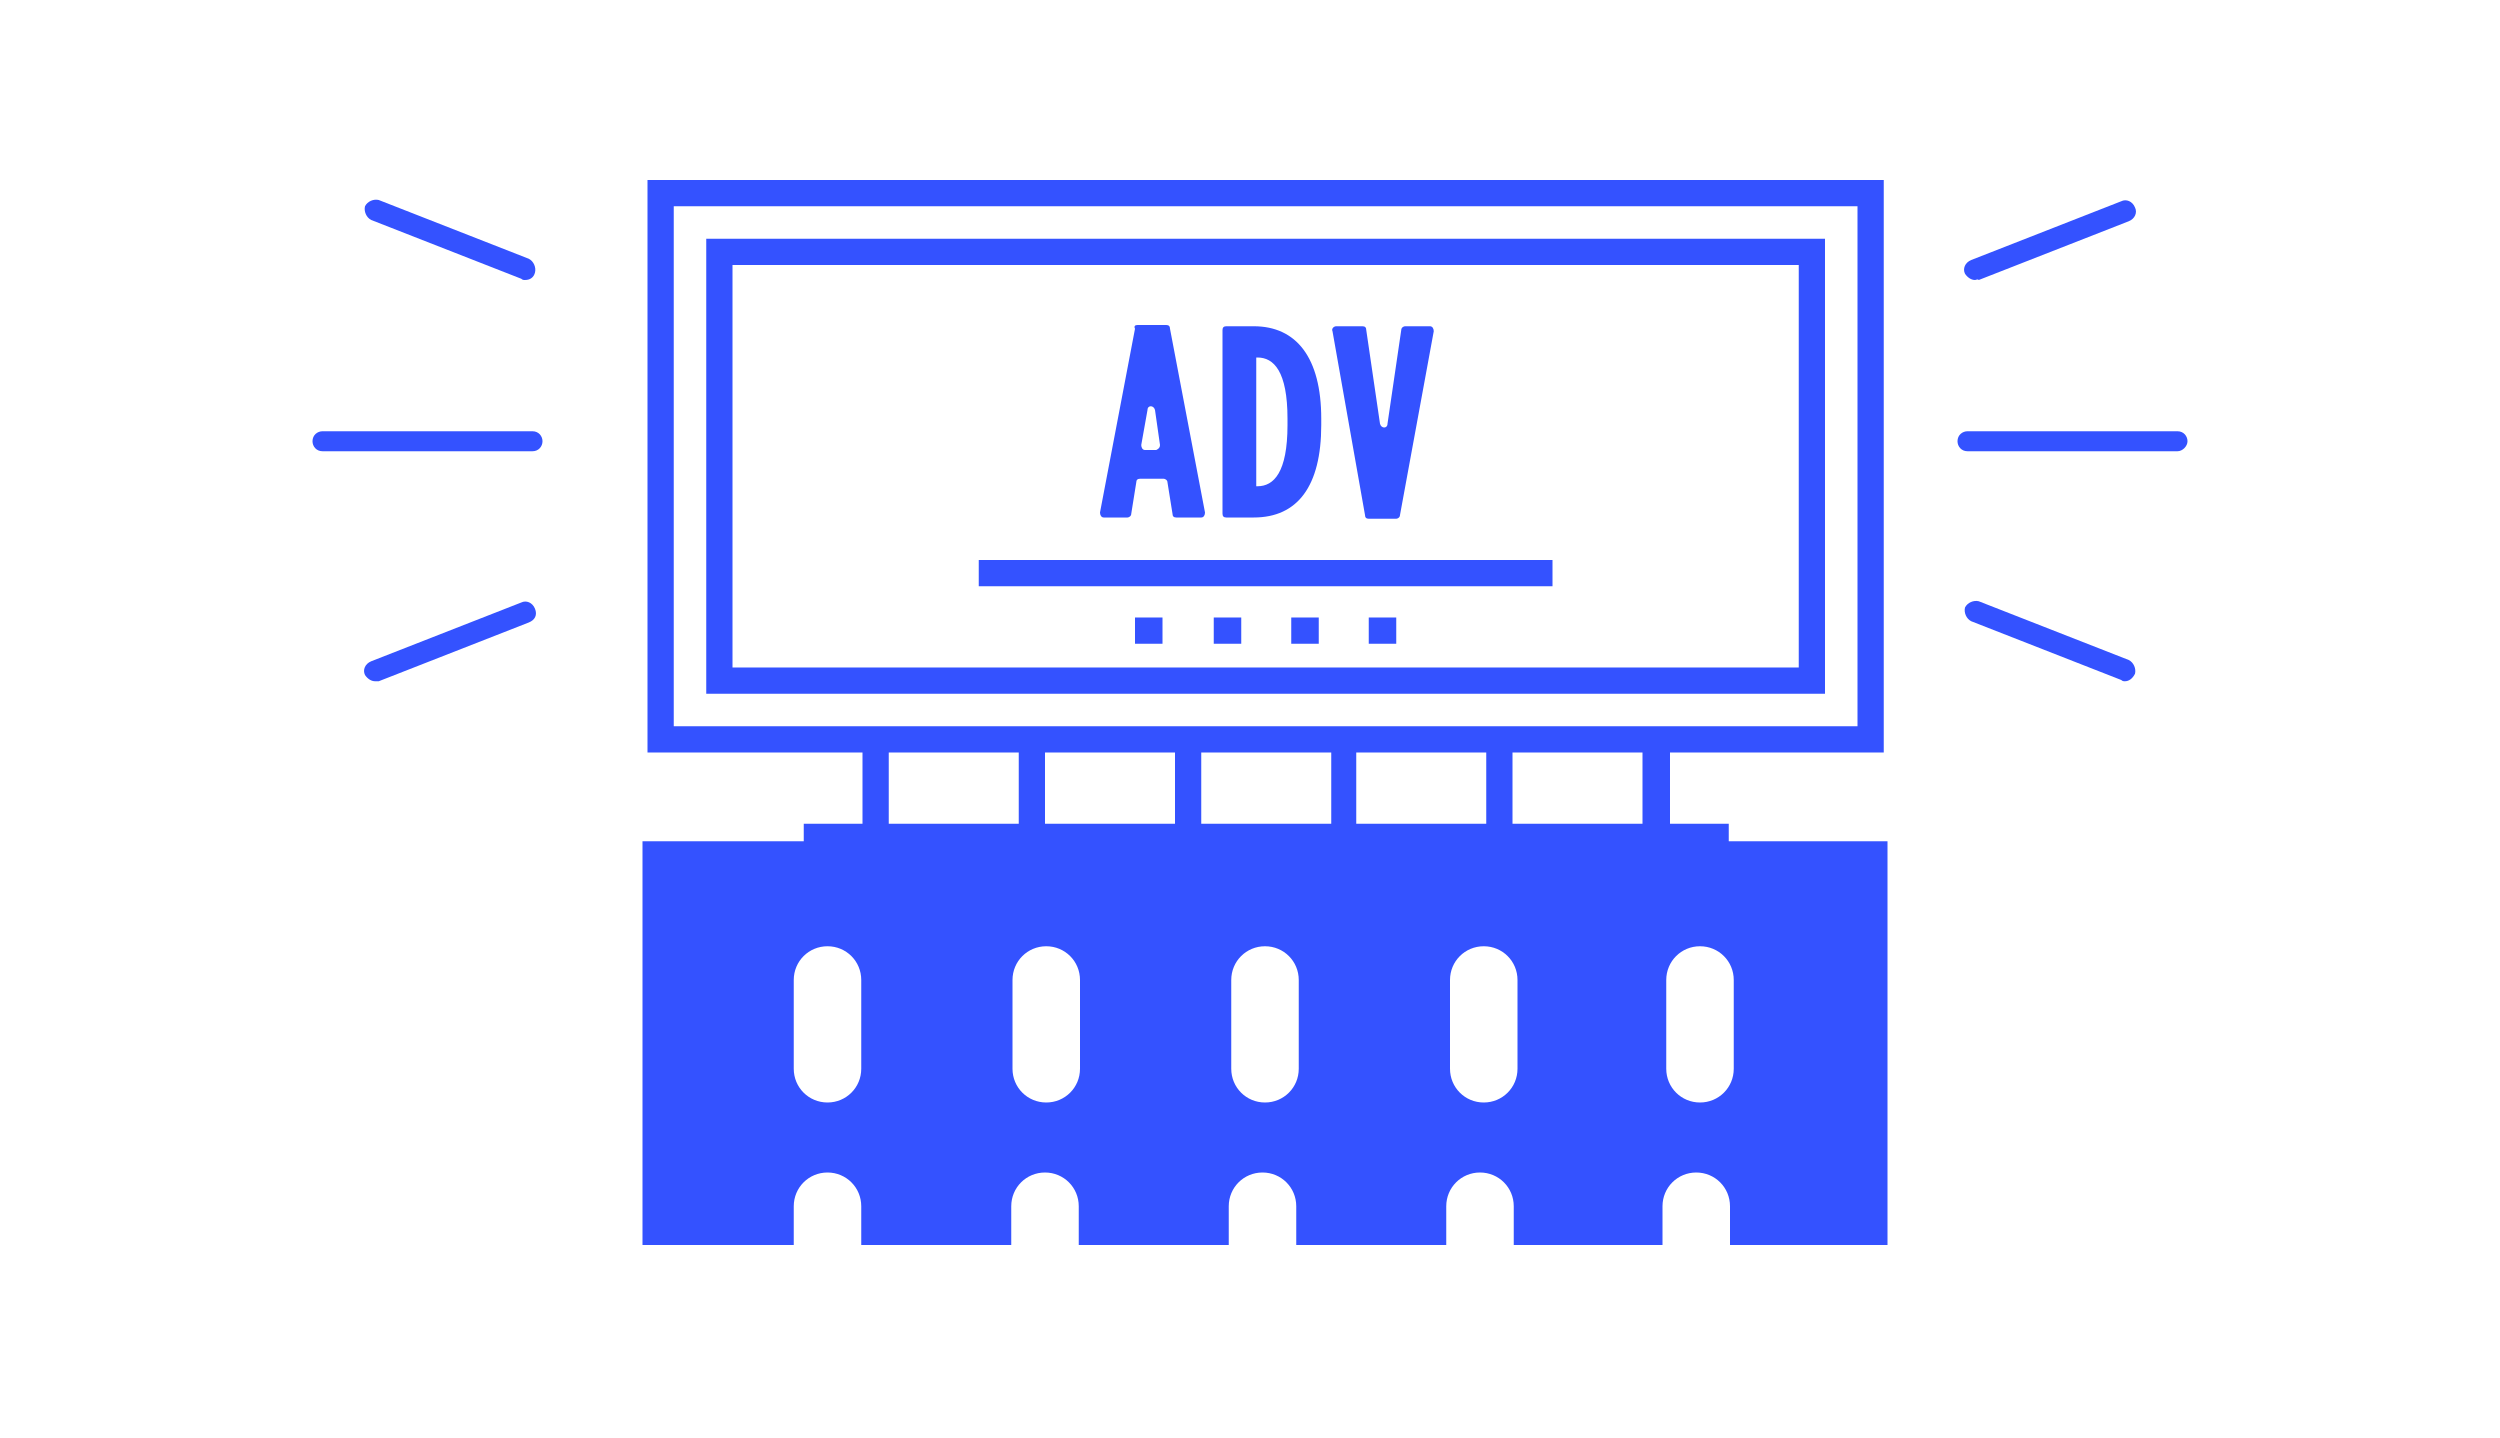 <?xml version="1.0" encoding="utf-8"?>
<!-- Generator: Adobe Illustrator 21.0.0, SVG Export Plug-In . SVG Version: 6.00 Build 0)  -->
<svg version="1.1" xmlns="http://www.w3.org/2000/svg" xmlns:xlink="http://www.w3.org/1999/xlink" x="0px" y="0px"
	 viewBox="0 0 200 115" style="enable-background:new 0 0 200 115;" xml:space="preserve">
<style type="text/css">
	.st0{fill:#3452FF;}
	.st1{fill:#2C2F33;}
	.st2{fill:#3C92CA;}
	.st3{stroke:#000000;stroke-width:2;stroke-linecap:round;stroke-miterlimit:10;}
	.st4{fill:none;stroke:#3452FF;stroke-width:0.655;stroke-linecap:round;stroke-miterlimit:10;}
</style>
<g id="Livello_1">
	<g>
		<path class="st0" d="M56.5,19.1v36.4H146V19.1H56.5z M143.9,53.4H58.6V21.2h85.3V53.4z"/>
		<path class="st0" d="M150.7,60.2V14.4H51.8v45.8H69v5.7h-4.7V68h74v-2.1h-4.7v-5.7H150.7z M81.5,65.9H71.1v-5.7h10.4V65.9z
			 M94,65.9H83.6v-5.7H94V65.9z M106.4,65.9H96.1v-5.7h10.4V65.9z M118.9,65.9h-10.4v-5.7h10.4V65.9z M131.4,65.9H121v-5.7h10.4
			V65.9z M53.9,58.1V16.5h94.7v41.6H53.9z"/>
		<rect x="78.3" y="44.8" class="st0" width="45.9" height="2.1"/>
		<rect x="90.8" y="49.4" class="st0" width="2.2" height="2.1"/>
		<rect x="97.1" y="49.4" class="st0" width="2.2" height="2.1"/>
		<rect x="103.3" y="49.4" class="st0" width="2.2" height="2.1"/>
		<rect x="109.5" y="49.4" class="st0" width="2.2" height="2.1"/>
		<path class="st0" d="M51.4,67.3v32.3h12.1v-3.1c0-1.5,1.2-2.7,2.7-2.7c1.5,0,2.7,1.2,2.7,2.7v3.1h12v-3.1c0-1.5,1.2-2.7,2.7-2.7
			c1.5,0,2.7,1.2,2.7,2.7v3.1h12v-3.1c0-1.5,1.2-2.7,2.7-2.7c1.5,0,2.7,1.2,2.7,2.7v3.1h12v-3.1c0-1.5,1.2-2.7,2.7-2.7
			c1.5,0,2.7,1.2,2.7,2.7v3.1h11.9v-3.1c0-1.5,1.2-2.7,2.7-2.7c1.5,0,2.7,1.2,2.7,2.7v3.1H151V67.3H51.4z M68.9,85.5
			c0,1.5-1.2,2.7-2.7,2.7c-1.5,0-2.7-1.2-2.7-2.7v-7.1c0-1.5,1.2-2.7,2.7-2.7c1.5,0,2.7,1.2,2.7,2.7V85.5z M86.4,85.5
			c0,1.5-1.2,2.7-2.7,2.7c-1.5,0-2.7-1.2-2.7-2.7v-7.1c0-1.5,1.2-2.7,2.7-2.7c1.5,0,2.7,1.2,2.7,2.7V85.5z M103.9,85.5
			c0,1.5-1.2,2.7-2.7,2.7c-1.5,0-2.7-1.2-2.7-2.7v-7.1c0-1.5,1.2-2.7,2.7-2.7c1.5,0,2.7,1.2,2.7,2.7V85.5z M121.4,85.5
			c0,1.5-1.2,2.7-2.7,2.7c-1.5,0-2.7-1.2-2.7-2.7v-7.1c0-1.5,1.2-2.7,2.7-2.7c1.5,0,2.7,1.2,2.7,2.7V85.5z M138.7,85.5
			c0,1.5-1.2,2.7-2.7,2.7c-1.5,0-2.7-1.2-2.7-2.7v-7.1c0-1.5,1.2-2.7,2.7-2.7c1.5,0,2.7,1.2,2.7,2.7V85.5z"/>
		<g>
			<path class="st0" d="M42.6,36.1H25.8c-0.5,0-0.8-0.4-0.8-0.8c0-0.5,0.4-0.8,0.8-0.8h16.8c0.5,0,0.8,0.4,0.8,0.8
				C43.4,35.7,43.1,36.1,42.6,36.1z"/>
		</g>
		<g>
			<line class="st0" x1="30" y1="16.8" x2="42" y2="21.5"/>
			<path class="st0" d="M42,22.4c-0.1,0-0.2,0-0.3-0.1l-12-4.7c-0.4-0.2-0.6-0.7-0.5-1.1c0.2-0.4,0.7-0.6,1.1-0.5l12,4.7
				c0.4,0.2,0.6,0.7,0.5,1.1C42.7,22.2,42.4,22.4,42,22.4z"/>
		</g>
		<g>
			<line class="st0" x1="42" y1="48.9" x2="30" y2="53.7"/>
			<path class="st0" d="M30,54.5c-0.3,0-0.6-0.2-0.8-0.5c-0.2-0.4,0-0.9,0.5-1.1l12-4.7c0.4-0.2,0.9,0,1.1,0.5s0,0.9-0.5,1.1
				l-12,4.7C30.2,54.5,30.1,54.5,30,54.5z"/>
		</g>
		<g>
			<path class="st0" d="M174.2,36.1h-16.8c-0.5,0-0.8-0.4-0.8-0.8c0-0.5,0.4-0.8,0.8-0.8h16.8c0.5,0,0.8,0.4,0.8,0.8
				C175,35.7,174.6,36.1,174.2,36.1z"/>
		</g>
		<g>
			<line class="st0" x1="170" y1="53.7" x2="158" y2="48.9"/>
			<path class="st0" d="M170,54.5c-0.1,0-0.2,0-0.3-0.1l-12-4.7c-0.4-0.2-0.6-0.7-0.5-1.1c0.2-0.4,0.7-0.6,1.1-0.5l12,4.7
				c0.4,0.2,0.6,0.7,0.5,1.1C170.6,54.3,170.3,54.5,170,54.5z"/>
		</g>
		<g>
			<line class="st0" x1="158" y1="21.5" x2="170" y2="16.8"/>
			<path class="st0" d="M158,22.4c-0.3,0-0.6-0.2-0.8-0.5c-0.2-0.4,0-0.9,0.5-1.1l12-4.7c0.4-0.2,0.9,0,1.1,0.5
				c0.2,0.4,0,0.9-0.5,1.1l-12,4.7C158.2,22.3,158.1,22.4,158,22.4z"/>
		</g>
		<g>
			<path class="st0" d="M91,26h2.3c0.2,0,0.3,0.1,0.3,0.3L96.4,41c0,0.2-0.1,0.4-0.3,0.4h-2c-0.2,0-0.3-0.1-0.3-0.3l-0.4-2.5
				c0-0.2-0.2-0.3-0.3-0.3h-1.9c-0.2,0-0.3,0.1-0.3,0.3l-0.4,2.5c0,0.2-0.2,0.3-0.3,0.3h-1.9c-0.2,0-0.3-0.2-0.3-0.4l2.8-14.7
				C90.7,26.1,90.8,26,91,26z M92.8,35.6l-0.4-2.8c-0.1-0.4-0.6-0.4-0.6,0l-0.5,2.8c0,0.2,0.1,0.4,0.3,0.4h0.9
				C92.7,35.9,92.8,35.8,92.8,35.6z"/>
			<path class="st0" d="M97.8,26.4c0-0.2,0.1-0.3,0.3-0.3h2.2c3.4,0,5.4,2.5,5.4,7.4V34c0,4.9-1.9,7.4-5.4,7.4h-2.2
				c-0.2,0-0.3-0.1-0.3-0.3V26.4z M100.5,28.5v10.4h0.1c1.3,0,2.4-1.1,2.4-4.9v-0.5c0-3.8-1.1-4.9-2.4-4.9H100.5z"/>
			<path class="st0" d="M106.9,26.1h2.1c0.2,0,0.3,0.1,0.3,0.3l1.1,7.5c0.1,0.4,0.6,0.4,0.6,0l1.1-7.5c0-0.2,0.2-0.3,0.3-0.3h2
				c0.2,0,0.3,0.2,0.3,0.4L112,41.2c0,0.2-0.2,0.3-0.3,0.3h-2.2c-0.2,0-0.3-0.1-0.3-0.3l-2.6-14.7C106.5,26.3,106.7,26.1,106.9,26.1
				z"/>
		</g>
	</g>
</g>
<g id="Livello_2">
</g>
</svg>
